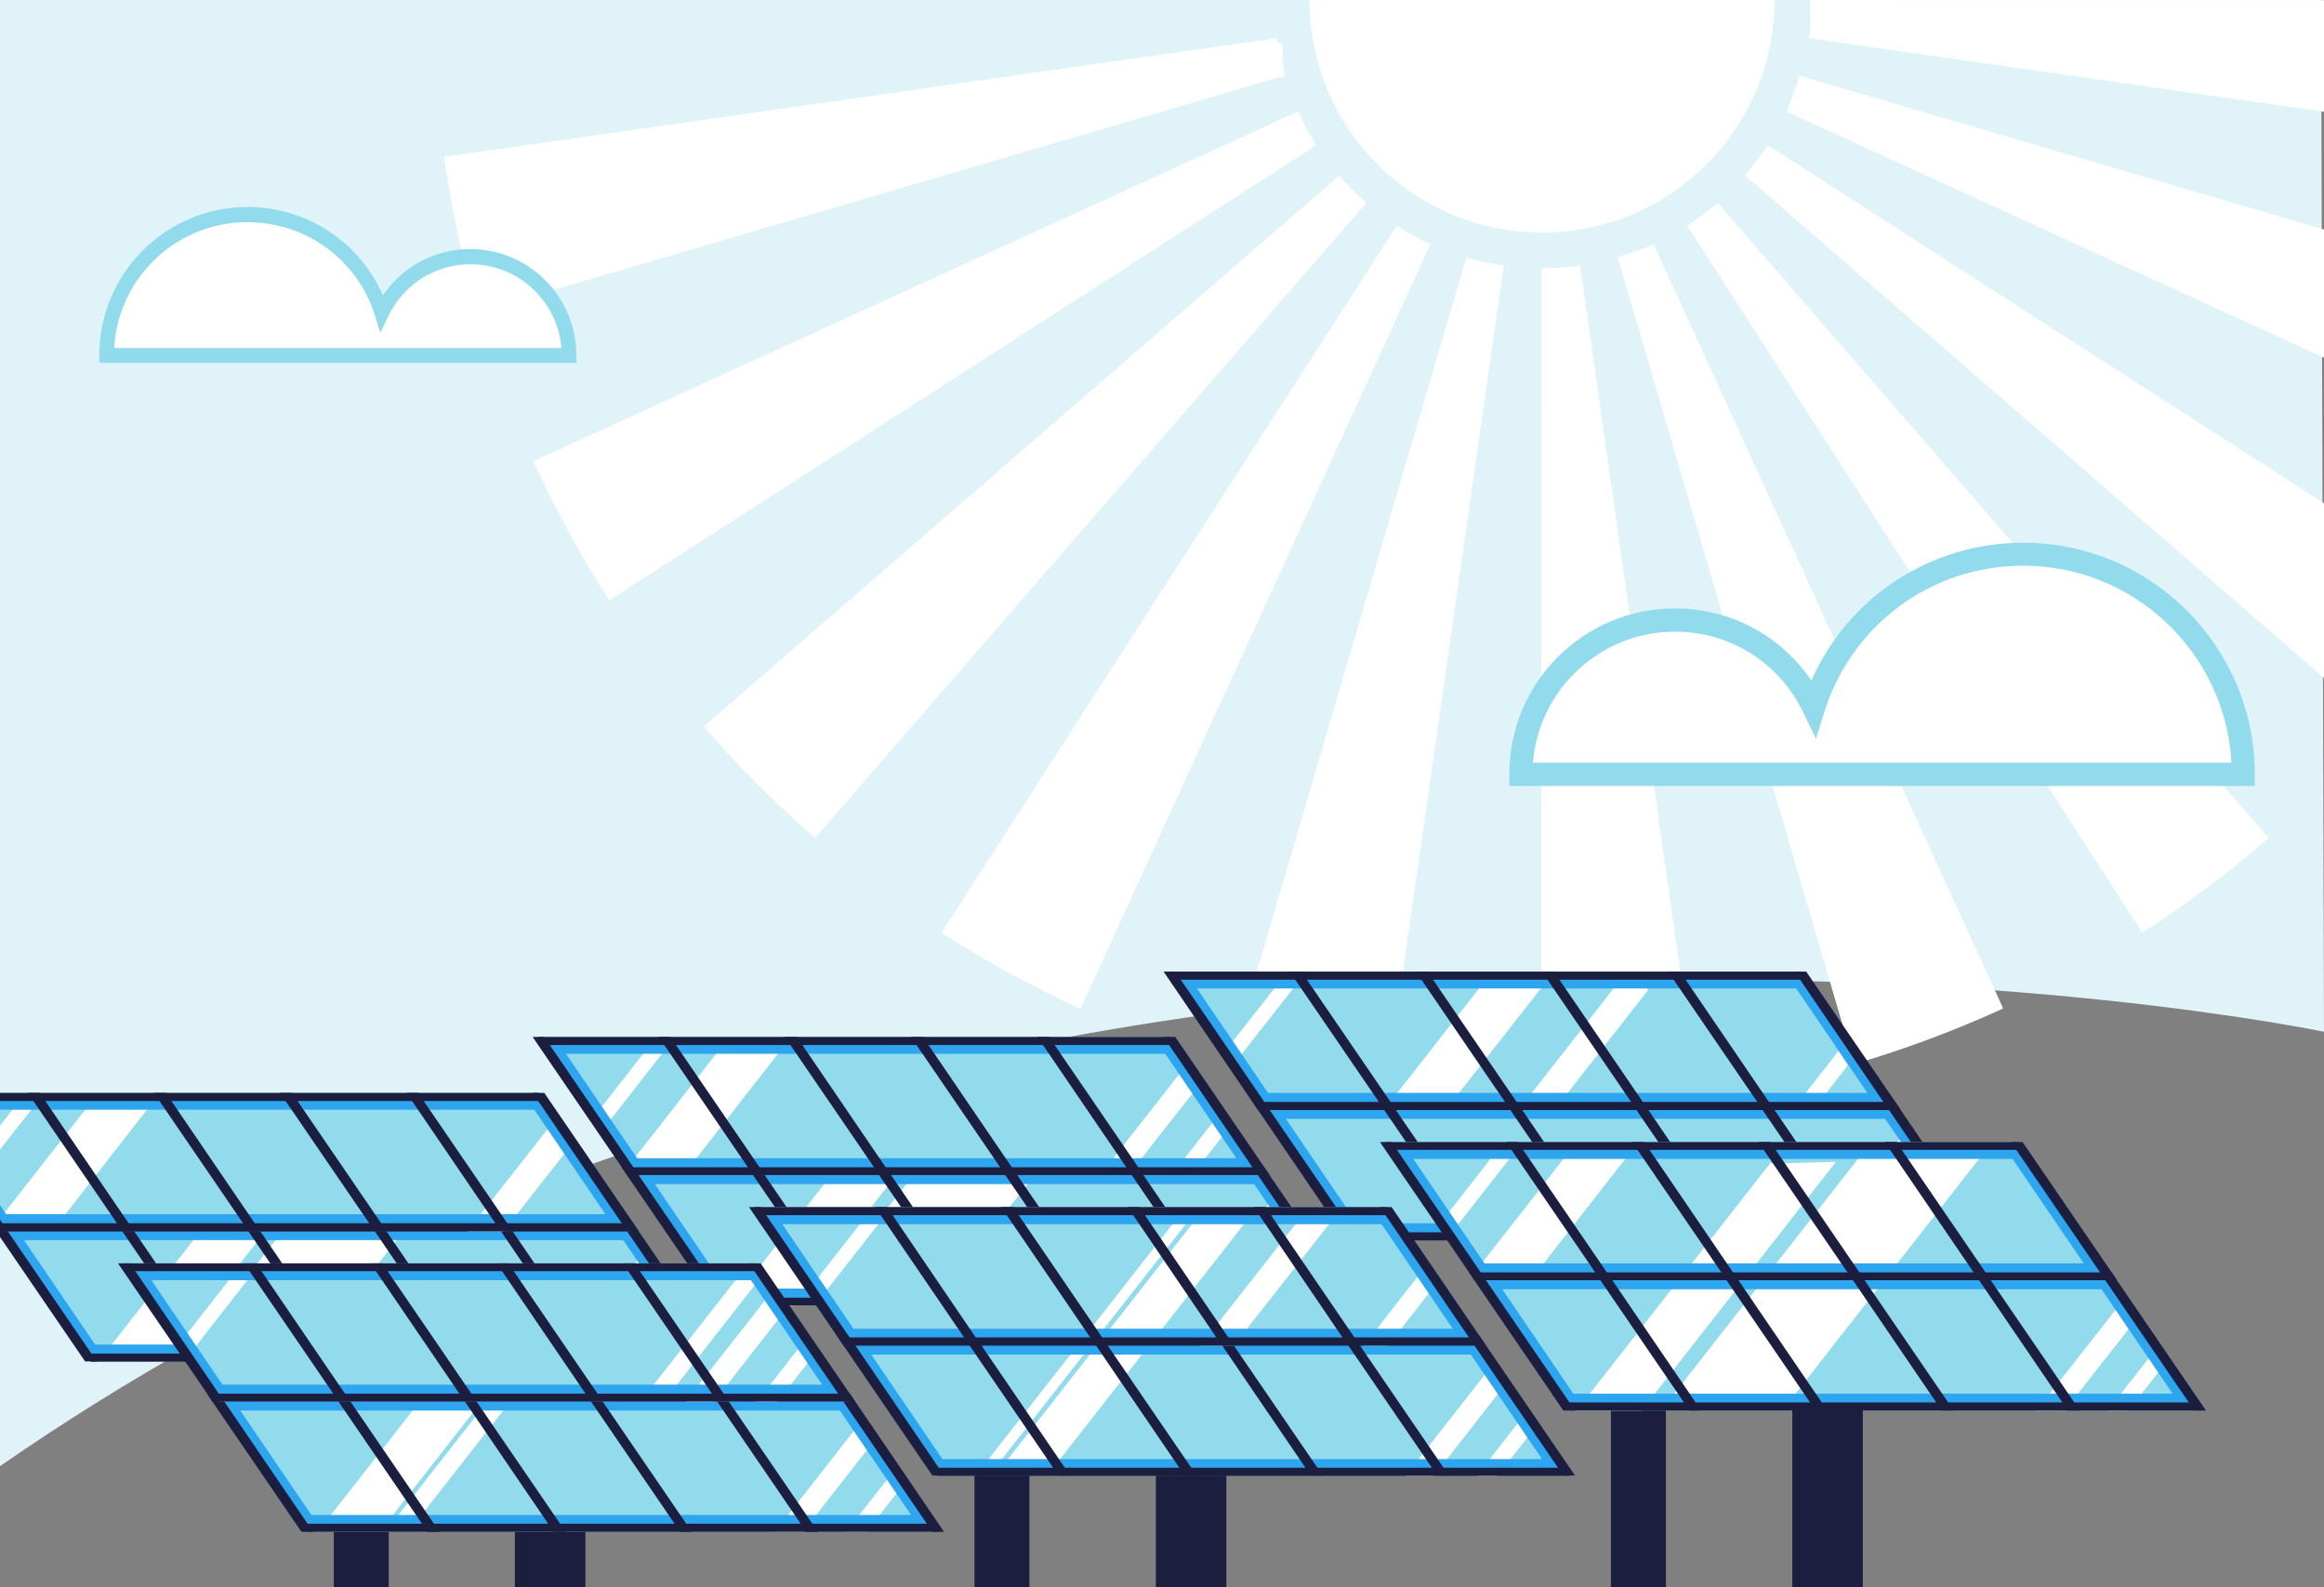 <?xml version="1.0" encoding="utf-8"?>
<!-- Generator: Adobe Illustrator 27.5.0, SVG Export Plug-In . SVG Version: 6.00 Build 0)  -->
<svg version="1.1" id="Layer_1" xmlns="http://www.w3.org/2000/svg" xmlns:xlink="http://www.w3.org/1999/xlink" x="0px" y="0px"
	 viewBox="0 0 718.6 490.7" style="enable-background:new 0 0 718.6 490.7;" xml:space="preserve">
<rect x="0" y="0" width="718.6" height="490.7" fill="#808080" stroke="none"/>
<style type="text/css">
	.st0{fill:#E0F3F8;}
	.st1{clip-path:url(#SVGID_00000034075286934219138210000016017833244692307112_);}
	.st2{fill:#FFFFFF;}
	.st3{fill:#91DBED;}
	.st4{clip-path:url(#SVGID_00000168089603472688520320000013418129614404408461_);}
	.st5{fill:#1B1E3F;}
	.st6{fill:#2EA6EF;}
    @keyframes rays {
		0% {
				transform: rotate(0deg);
			}
		100% {
				transform: rotate(360deg);
			}
	}
	#rays {
		animation: rays 60s linear infinite;
        transform-origin: 476.821px 0;
	}    
</style>
<g id="Layer_2_00000150801033783040155260000005475871077272817558_">
	<path class="st0" d="M718.6,319c0,0-402.7-84.4-718.6,134.3V0h717.7L718.6,319L718.6,319z"/>
	<g>
		<defs>
			<rect id="SVGID_1_" x="75.7" width="642.9" height="345"/>
		</defs>
		<clipPath id="SVGID_00000155849724251454246470000015335761586337965721_">
			<use xlink:href="#SVGID_1_"  style="overflow:visible;"/>
		</clipPath>
		<g id="sun" style="clip-path:url(#SVGID_00000155849724251454246470000015335761586337965721_);">
			<path id="rays" class="st2" d="M476.8-343c-16.2,0-32.5,1.2-48.5,3.4L465-82.1c0.6-0.1,1.1-0.2,1.7-0.2c0,0,0,0,0.1,0
				c0,0,0.1,0,0.1,0c0,0,0.1,0,0.1,0c0,0,0,0,0.1,0c0,0,0.1,0,0.1,0c0,0,0,0,0,0c0,0,0.1,0,0.1,0c0,0,0,0,0,0c0.1,0,0.2,0,0.3,0
				c0,0,0,0,0,0c2-0.2,4-0.4,6.1-0.4c0,0,0,0,0,0c0.1,0,0.2,0,0.4,0c0,0,0,0,0,0c0.1,0,0.2,0,0.4,0c0,0,0,0,0,0c0.1,0,0.1,0,0.2,0
				c0,0,0,0,0,0c0.1,0,0.2,0,0.4,0c0,0,0,0,0,0c0.1,0,0.1,0,0.1,0c0,0,0,0,0,0c0.1,0,0.1,0,0.2,0c0,0,0,0,0,0c0,0,0.1,0,0.1,0
				c0,0,0,0,0,0c0.1,0,0.2,0,0.3,0c0,0,0,0,0,0c0,0,0.1,0,0.1,0c0,0,0,0,0,0c0.1,0,0.1,0,0.2,0c0,0,0,0,0,0c0,0,0.1,0,0.1,0
				c0,0,0,0,0,0c0.1,0,0.1,0,0.2,0l0,0L476.8-343L476.8-343L476.8-343z M380.3-329.1c-15.7,4.6-31.2,10.4-46.1,17.2L442.3-75.5
				c1.7-0.8,3.5-1.5,5.3-2.2c0,0,0,0,0,0c0.1,0,0.1,0,0.2-0.1c0,0,0,0,0,0c0.1,0,0.1,0,0.2-0.1c0,0,0,0,0,0c0,0,0.1,0,0.1-0.1
				c0,0,0,0,0,0c0.1,0,0.1,0,0.2-0.1c0,0,0,0,0,0c0,0,0.1,0,0.1,0c0,0,0,0,0,0c0,0,0.1,0,0.1-0.1c0,0,0,0,0,0c0,0,0.1,0,0.1,0
				c0,0,0,0,0.1,0c0,0,0.1,0,0.1,0c0,0,0,0,0.1,0c0,0,0.1,0,0.1,0c0,0,0,0,0.1,0c0,0,0.1,0,0.1,0c0,0,0.1,0,0.1,0c0,0,0.1,0,0.1,0
				c0,0,0.1,0,0.1,0c0,0,0,0,0.1,0c0,0,0.1,0,0.1,0c0,0,0,0,0.1,0c0,0,0.1,0,0.1,0c0,0,0,0,0.1,0c0,0,0.1,0,0.1,0c0,0,0.1,0,0.1,0
				c0,0,0.1,0,0.1,0c0,0,0,0,0.1,0c0,0,0.1,0,0.1,0c0,0,0,0,0,0c0.1,0,0.1,0,0.2-0.1c0,0,0,0,0.1,0c0,0,0.1,0,0.1,0c0,0,0,0,0,0
				c0.1,0,0.1,0,0.2-0.1c0,0,0,0,0.1,0c0,0,0.1,0,0.1,0c0,0,0,0,0.1,0c0.1,0,0.1,0,0.2,0c0,0,0,0,0.1,0c0,0,0.1,0,0.1,0
				c0,0,0,0,0.1,0c0.1,0,0.1,0,0.2,0c0,0,0,0,0.1,0c0,0,0.1,0,0.1,0c0,0,0,0,0.1,0c0,0,0.1,0,0.1,0c0,0,0.1,0,0.1,0c0,0,0.1,0,0.1,0
				c0,0,0.1,0,0.1,0c0,0,0.1,0,0.1,0c0,0,0.1,0,0.1,0c0,0,0.1,0,0.1,0c0,0,0,0,0.1,0c0,0,0.1,0,0.1,0c0,0,0.1,0,0.1,0c0,0,0,0,0.1,0
				c0,0,0.1,0,0.1,0c0,0,0,0,0.1,0c0,0,0.1,0,0.1,0c0,0,0,0,0.1,0c0,0,0.1,0,0.1,0c0,0,0,0,0,0L380.3-329.1L380.3-329.1L380.3-329.1
				z M291.2-288.4c-13.6,8.8-26.8,18.6-39.1,29.3L422.5-62.7c0.6-0.5,1.2-1,1.7-1.5l0,0c0.1,0,0.1-0.1,0.2-0.1c0,0,0,0,0,0
				c0,0,0.1,0,0.1-0.1c0,0,0,0,0,0c0,0,0.1-0.1,0.1-0.1c0,0,0,0,0,0c0,0,0,0,0.1-0.1c0,0,0,0,0.1,0c0,0,0.1,0,0.1-0.1
				c0,0,0.1,0,0.1-0.1c0,0,0,0,0.1,0c0,0,0.1,0,0.1-0.1c0,0,0,0,0,0c0,0,0.1-0.1,0.1-0.1c0,0,0,0,0,0c0,0,0.1-0.1,0.1-0.1
				c0,0,0,0,0,0c0,0,0.1-0.1,0.1-0.1c0,0,0,0,0,0c0,0,0.1-0.1,0.1-0.1c0,0,0,0,0,0c0,0,0.1-0.1,0.1-0.1c0,0,0,0,0,0
				c1.9-1.5,4-2.9,6-4.3L291.2-288.4L291.2-288.4L291.2-288.4z M217.7-224.7c-10.6,12.3-20.5,25.4-29.3,39L407-44.9
				c2.1-3.3,4.5-6.5,7.1-9.5L217.7-224.7L217.7-224.7L217.7-224.7z M164.9-142.7c-6.8,14.9-12.6,30.4-17.2,46.1l249.5,73.2
				c0.1-0.4,0.2-0.8,0.3-1.1c0,0,0,0,0,0c0,0,0-0.1,0-0.1c0,0,0,0,0,0c0-0.1,0-0.1,0.1-0.2c0,0,0,0,0-0.1c0,0,0-0.1,0-0.1
				c0,0,0-0.1,0-0.1c0,0,0,0,0-0.1c0,0,0-0.1,0-0.1c0,0,0,0,0-0.1c0,0,0-0.1,0-0.1c0,0,0,0,0,0c0,0,0-0.1,0-0.1c0,0,0,0,0,0
				c0-0.1,0-0.1,0-0.2c0,0,0,0,0,0c0-0.1,0-0.1,0.1-0.2c0,0,0,0,0,0c1-2.9,2.1-5.7,3.3-8.4L164.9-142.7L164.9-142.7L164.9-142.7z
				 M137.3-48.5c-2.3,16-3.4,32.3-3.4,48.5l260,0c0,0,0,0,0,0c0-0.1,0-0.1,0-0.2c0,0,0,0,0,0c0-2.2,0.1-4.4,0.3-6.5c0,0,0,0,0,0
				c0-0.1,0-0.2,0-0.4c0,0,0,0,0,0c0,0,0-0.1,0-0.1c0,0,0,0,0,0c0-0.1,0-0.1,0-0.2c0,0,0,0,0,0c0,0,0-0.1,0-0.1c0,0,0,0,0-0.1
				c0,0,0-0.1,0-0.1c0,0,0-0.1,0-0.1c0,0,0-0.1,0-0.1c0,0,0-0.1,0-0.1c0,0,0,0,0-0.1c0,0,0-0.1,0-0.1c0,0,0,0,0,0c0-0.1,0-0.2,0-0.2
				c0,0,0,0,0,0c0.1-1.1,0.2-2.2,0.4-3.3L137.3-48.5L137.3-48.5L137.3-48.5z M394.7,11.8L137.3,48.5c2.3,16.2,5.8,32.3,10.4,48
				l249.5-73.1c-0.1-0.2-0.1-0.5-0.2-0.7c0,0,0,0,0,0c0-0.1,0-0.1,0-0.2c0,0,0,0,0,0c0-0.1,0-0.1,0-0.2c0,0,0,0,0,0c0,0,0-0.1,0-0.1
				c0,0,0,0,0-0.1c0,0,0-0.1,0-0.1c0,0,0,0,0-0.1c0,0,0-0.1,0-0.1c0,0,0,0,0-0.1c0,0,0-0.1,0-0.1c0,0,0-0.1,0-0.1c0,0,0-0.1,0-0.1
				c0,0,0-0.1,0-0.1c0,0,0,0,0-0.1c0-0.1,0-0.1,0-0.2c0,0,0,0,0,0c0,0,0-0.1,0-0.1c0,0,0,0,0-0.1c0,0,0-0.1,0-0.1l0,0
				c0-0.1,0-0.1-0.1-0.2c0,0,0,0,0,0c0,0,0-0.1,0-0.1c0,0,0,0,0,0c0-0.1,0-0.1-0.1-0.2c0,0,0,0,0,0c0,0,0-0.1,0-0.1c0,0,0,0,0,0
				c0-0.1,0-0.2-0.1-0.2l0,0c0,0,0-0.1,0-0.1c0,0,0,0,0,0c0-0.1-0.1-0.2-0.1-0.3c0,0,0,0,0,0c0,0,0-0.1,0-0.1c0,0,0,0,0,0
				c0-0.1,0-0.1,0-0.2c0,0,0,0,0,0c0,0,0-0.1,0-0.1c0,0,0,0,0-0.1c0-0.1,0-0.1,0-0.2c0,0,0,0,0-0.1c0,0,0-0.1,0-0.1c0,0,0,0,0-0.1
				c0,0,0-0.1,0-0.1c0,0,0-0.1,0-0.1c0,0,0-0.1,0-0.1c0,0,0,0,0-0.1c0,0,0-0.1,0-0.1c0,0,0-0.1,0-0.1c0,0,0-0.1,0-0.1
				c0,0,0-0.1,0-0.1c0,0,0-0.1,0-0.1c0,0,0-0.1,0-0.1c0,0,0-0.1,0-0.1c0,0,0-0.1,0-0.1c0,0,0,0,0-0.1c0,0,0-0.1,0-0.1c0,0,0,0,0-0.1
				c0,0,0-0.1,0-0.1c0,0,0,0,0-0.1c0,0,0-0.1,0-0.1c0,0,0,0,0,0c0-0.1,0-0.1,0-0.2c0,0,0,0,0,0c0,0,0-0.1,0-0.1c0,0,0,0,0,0
				c0-0.1,0-0.1,0-0.1c0,0,0,0,0,0c0,0,0-0.1,0-0.1c0,0,0,0,0-0.1c0,0,0-0.1,0-0.1c0,0,0,0,0,0c0-0.1,0-0.1,0-0.2c0,0,0,0,0-0.1
				c0,0,0-0.1,0-0.1c0,0,0,0,0-0.1c0,0,0-0.1,0-0.1c0,0,0,0,0-0.1c0,0,0-0.1,0-0.1c0,0,0,0,0-0.1c0,0,0-0.1,0-0.1c0,0,0,0,0-0.1
				c0,0,0-0.1,0-0.1c0,0,0-0.1,0-0.1c0,0,0-0.1,0-0.1c0,0,0-0.1,0-0.1c0,0,0-0.1,0-0.1c0,0,0-0.1,0-0.1c0,0,0,0,0-0.1
				c0-0.1,0-0.2-0.1-0.3c0,0,0,0,0,0c0-0.1,0-0.2-0.1-0.4l0,0C394.9,13,394.8,12.4,394.7,11.8L394.7,11.8L394.7,11.8z M401.3,34.5
				L164.9,142.6c6.8,14.8,14.7,29.3,23.5,43L407,44.9c0-0.1-0.1-0.1-0.1-0.2c0,0,0,0,0,0c-0.1-0.1-0.1-0.2-0.2-0.3c0,0,0,0,0,0
				c-0.1-0.1-0.1-0.2-0.2-0.3c0,0,0,0,0,0c-0.1-0.1-0.1-0.2-0.2-0.3c0,0,0,0,0,0c0,0,0-0.1-0.1-0.1c0,0,0,0,0,0
				c0-0.1-0.1-0.1-0.1-0.2c0,0,0,0,0,0c0,0,0-0.1-0.1-0.1c0,0,0,0,0,0c0,0-0.1-0.1-0.1-0.1c0,0,0,0,0-0.1c0,0,0-0.1,0-0.1
				c0,0,0,0,0-0.1c0,0-0.1-0.1-0.1-0.1c0,0,0,0,0-0.1c0,0,0,0,0-0.1c0,0,0,0,0-0.1c0,0,0-0.1-0.1-0.1c0,0,0-0.1-0.1-0.1
				c0,0,0,0,0-0.1c0,0,0-0.1-0.1-0.1c0,0,0,0,0,0c0,0-0.1-0.1-0.1-0.1c0,0,0,0,0,0c0,0,0-0.1-0.1-0.1c0,0,0,0,0,0
				c0,0-0.1-0.1-0.1-0.1c0,0,0,0,0,0c0,0-0.1-0.1-0.1-0.1c0,0,0,0,0,0c0-0.1-0.1-0.1-0.1-0.2c0,0,0,0,0,0c-0.9-1.5-1.7-3-2.4-4.6
				c0,0,0,0,0,0c-0.1-0.1-0.1-0.2-0.1-0.3c0,0,0,0,0-0.1c0,0,0-0.1,0-0.1c0,0,0-0.1-0.1-0.1c0,0,0,0,0-0.1c0,0,0-0.1,0-0.1
				c0,0,0,0,0,0C401.8,35.5,401.6,35,401.3,34.5L401.3,34.5L401.3,34.5z M414.1,54.3L217.6,224.6c10.6,12.2,22.2,23.8,34.4,34.5
				L422.5,62.7c-1.6-1.4-3.2-2.9-4.7-4.4c0,0,0,0,0,0c-0.1-0.1-0.2-0.2-0.2-0.2c0,0,0,0,0,0c0,0,0,0-0.1-0.1c0,0,0,0-0.1-0.1
				c0,0-0.1-0.1-0.1-0.1c0,0,0,0-0.1-0.1c0,0,0,0-0.1-0.1c0,0-0.1-0.1-0.1-0.1c0,0,0,0,0-0.1c0,0-0.1-0.1-0.1-0.1c0,0,0,0,0,0
				c-0.1-0.1-0.2-0.2-0.2-0.2c0,0,0,0,0,0C415.8,56.3,415,55.3,414.1,54.3L414.1,54.3L414.1,54.3z M431.9,69.8L291.1,288.4
				c13.7,8.8,28.2,16.7,43,23.5L442.3,75.5c-2.8-1.3-5.4-2.7-8-4.2c0,0,0,0,0,0c-0.4-0.2-0.7-0.4-1.1-0.7c0,0,0,0,0,0
				C432.8,70.3,432.4,70.1,431.9,69.8L431.9,69.8L431.9,69.8z M453.4,79.6l-73.2,249.5c15.7,4.6,31.8,8.1,48,10.4L465,82.1
				C461,81.6,457.2,80.7,453.4,79.6L453.4,79.6L453.4,79.6z M488.6,82.1c-1.3,0.2-2.7,0.4-4.1,0.5c0,0,0,0,0,0c0,0-0.1,0-0.1,0
				c0,0-0.1,0-0.1,0c0,0,0,0-0.1,0c0,0-0.1,0-0.1,0c0,0,0,0-0.1,0c-0.1,0-0.1,0-0.2,0c0,0,0,0,0,0c-2.3,0.2-4.7,0.3-7.1,0.3h0
				l-0.1,260h0.1c16.2,0,32.4-1.2,48.4-3.4L488.6,82.1L488.6,82.1L488.6,82.1z M511.3,75.5c-1.6,0.7-3.2,1.4-4.9,2l0,0
				c0,0-0.1,0-0.1,0c0,0,0,0,0,0c-0.1,0-0.1,0.1-0.2,0.1c0,0,0,0,0,0c0,0-0.1,0-0.1,0c0,0,0,0-0.1,0c0,0-0.1,0-0.1,0
				c0,0-0.1,0-0.1,0c0,0,0,0-0.1,0c0,0-0.1,0-0.1,0.1c0,0,0,0,0,0c-0.1,0-0.1,0-0.2,0.1c0,0,0,0,0,0c-1.7,0.6-3.4,1.2-5.1,1.7
				l73.1,249.5c15.7-4.6,31.2-10.4,46.1-17.2L511.3,75.5L511.3,75.5L511.3,75.5z M531.1,62.7c-0.3,0.2-0.5,0.4-0.8,0.7c0,0,0,0,0,0
				c-0.1,0.1-0.2,0.1-0.3,0.2c0,0,0,0,0,0c0,0-0.1,0-0.1,0.1c0,0,0,0-0.1,0.1c0,0-0.1,0.1-0.1,0.1c0,0,0,0-0.1,0.1c0,0,0,0-0.1,0
				c0,0-0.1,0.1-0.1,0.1c0,0,0,0,0,0c0,0-0.1,0.1-0.1,0.1c0,0,0,0,0,0c0,0-0.1,0.1-0.1,0.1c0,0,0,0,0,0c0,0-0.1,0.1-0.1,0.1
				c0,0,0,0,0,0c-0.1,0.1-0.2,0.1-0.3,0.2c0,0,0,0,0,0c-1.5,1.2-3,2.3-4.6,3.4c0,0,0,0,0,0c0,0-0.1,0.1-0.1,0.1c0,0,0,0,0,0
				c0,0-0.1,0.1-0.1,0.1c0,0,0,0,0,0c0,0-0.1,0.1-0.1,0.1c0,0,0,0,0,0c0,0-0.1,0-0.1,0.1c0,0,0,0-0.1,0c0,0-0.1,0-0.1,0.1
				c0,0-0.1,0-0.1,0.1c0,0,0,0-0.1,0c0,0-0.1,0-0.1,0.1c0,0,0,0,0,0c-0.5,0.4-1.1,0.7-1.6,1.1l140.7,218.6
				c13.6-8.8,26.8-18.6,39.1-29.3L531.1,62.7L531.1,62.7L531.1,62.7z M546.6,44.9c-0.6,1-1.3,1.9-1.9,2.8c0,0,0,0,0,0
				c-0.1,0.1-0.1,0.2-0.2,0.3c0,0,0,0.1-0.1,0.1c0,0,0,0,0,0.1c0,0-0.1,0.1-0.1,0.1c0,0,0,0,0,0c0,0-0.1,0.1-0.1,0.1c0,0,0,0,0,0
				c0,0-0.1,0.1-0.1,0.1c0,0,0,0,0,0c0,0-0.1,0.1-0.1,0.1c0,0,0,0,0,0c-1.4,1.9-2.9,3.8-4.5,5.6l196.4,170.4
				c10.6-12.3,20.5-25.4,29.3-39L546.6,44.9L546.6,44.9L546.6,44.9z M556.4,23.4c-0.9,3.1-2,6.1-3.2,9c0,0,0,0,0,0.1
				c0,0,0,0.1,0,0.1c0,0,0,0.1,0,0.1c0,0,0,0,0,0c0,0,0,0.1-0.1,0.1c0,0,0,0,0,0c-0.2,0.6-0.5,1.1-0.7,1.7l236.4,108.2
				c6.8-14.9,12.6-30.4,17.2-46.1L556.4,23.4C556.4,23.4,556.4,23.4,556.4,23.4z M559.8,0C559.8,0,559.8,0.1,559.8,0
				c0,0.1,0,0.1,0,0.2c0,0,0,0,0,0.1c0,0,0,0.1,0,0.1c0,0,0,0,0,0.1c0,0,0,0.1,0,0.1c0,0,0,0,0,0.1c0,0,0,0.1,0,0.1c0,0,0,0,0,0.1
				c0,0.1,0,0.1,0,0.1c0,0,0,0,0,0.1c0,0,0,0.1,0,0.1c0,0,0,0,0,0.1c0,0,0,0.1,0,0.1c0,0,0,0.1,0,0.1c0,0,0,0.1,0,0.1
				c0,0,0,0.1,0,0.1c0,0,0,0.1,0,0.1c0,0,0,0,0,0.1c0,0.1,0,0.1,0,0.1c0,0,0,0,0,0.1c0,0,0,0.1,0,0.1c0,0,0,0,0,0.1c0,0,0,0.1,0,0.1
				c0,0,0,0.1,0,0.1c0,0,0,0.1,0,0.1c0,0,0,0,0,0.1c0,0,0,0.1,0,0.1c0,0,0,0,0,0.1c0,0,0,0.1,0,0.2c0,0,0,0,0,0.1c0,0,0,0.1,0,0.1
				c0,0,0,0,0,0.1c0,0.1,0,0.1,0,0.2c0,0,0,0,0,0c0,0,0,0.1,0,0.1c0,0,0,0,0,0.1c0,0,0,0.1,0,0.1c0,0,0,0,0,0c0,0.1,0,0.1,0,0.2
				c0,0,0,0,0,0c0,0,0,0.1,0,0.1c0,0,0,0,0,0c0,0.1,0,0.1,0,0.2c0,0,0,0,0,0c0,0.1,0,0.1,0,0.2c0,0,0,0,0,0c0,0,0,0.1,0,0.1
				c0,0,0,0,0,0c0,0.1,0,0.1,0,0.2c0,0,0,0,0,0c0,0,0,0.1,0,0.1c0,0,0,0,0,0c0,0.1,0,0.2,0,0.3c0,0,0,0,0,0c0,0,0,0.1,0,0.1
				c0,0,0,0,0,0c0,0.1,0,0.1,0,0.2c0,0,0,0,0,0c0,0,0,0.1,0,0.1c0,0,0,0,0,0c0,0.1,0,0.1,0,0.2c0,0,0,0,0,0c0,0,0,0.1,0,0.2
				c0,0,0,0,0,0c0,0,0,0.1,0,0.1c0,0,0,0,0,0c0,0.1,0,0.1,0,0.2c0,0,0,0,0,0c0,0,0,0.1,0,0.1c0,0,0,0,0,0.1c0,0.1,0,0.1,0,0.2
				c0,0,0,0,0,0c0,0,0,0.1,0,0.1c0,0,0,0,0,0.1c0,0,0,0.1,0,0.1c0,0,0,0,0,0.1c0,0,0,0.1,0,0.1c0,0,0,0.1,0,0.1c0,0,0,0.1,0,0.1
				c0,0,0,0.1,0,0.1c0,0,0,0,0,0.1c0,0.1,0,0.1,0,0.2c0,0,0,0,0,0.1c0,0,0,0.1,0,0.1c0,0,0,0,0,0c0,0.1,0,0.2,0,0.4c0,0,0,0,0,0
				c-0.1,1.1-0.3,2.2-0.4,3.3l257.4,36.8c2.3-16,3.4-32.3,3.5-48.5L559.8,0L559.8,0L559.8,0z M806-96.4l-249.5,73
				c0.2,0.8,0.4,1.5,0.6,2.3c0,0,0,0,0,0c0,0.1,0,0.1,0,0.2c0,0,0,0,0,0c0,0.1,0,0.1,0,0.2c0,0,0,0,0,0c0,0,0,0.1,0,0.1
				c0,0,0,0,0,0.1c0,0,0,0.1,0,0.1c0,0,0,0.1,0,0.1c0,0,0,0,0,0.1c0,0,0,0.1,0,0.1c0,0,0,0,0,0c0,0.1,0,0.1,0.1,0.2c0,0,0,0,0,0
				c0,0,0,0.1,0,0.1c0,0,0,0,0,0c0.6,2.6,1.1,5.3,1.5,7.9l257.4-36.6C814.1-64.6,810.6-80.7,806-96.4L806-96.4L806-96.4z
				 M765.3-185.5L546.7-44.8c1.2,1.8,2.3,3.7,3.3,5.6c0,0,0,0,0,0c0,0.1,0.1,0.1,0.1,0.2c0,0,0,0,0,0c0,0,0,0.1,0.1,0.1c0,0,0,0,0,0
				c0,0,0,0.1,0.1,0.1c0,0,0,0,0,0.1c0,0,0,0.1,0.1,0.1c0,0,0,0,0,0.1c0,0,0,0,0,0.1c0,0,0.1,0.1,0.1,0.2c0,0,0,0,0,0
				c0,0,0,0.1,0,0.1c0,0,0,0,0,0c0.6,1.2,1.3,2.5,1.8,3.8l236.5-108.1C782-157.3,774.1-171.8,765.3-185.5L765.3-185.5L765.3-185.5z
				 M701.6-259L531.2-62.7c1.6,1.4,3.2,2.9,4.7,4.4c0,0,0,0,0,0c0.1,0.1,0.2,0.2,0.2,0.2c0,0,0,0,0,0c0,0,0,0,0.1,0.1
				c0,0,0.1,0.1,0.1,0.1c0,0,0,0,0.1,0.1c0,0,0,0,0.1,0.1c0,0,0,0,0,0c0,0,0.1,0.1,0.1,0.1c0,0,0,0,0,0c0,0,0.1,0.1,0.1,0.1
				c0,0,0,0,0,0c0,0,0.1,0.1,0.1,0.1c0,0,0,0,0,0c0,0,0.1,0.1,0.1,0.1l0,0c0.9,0.9,1.8,1.9,2.6,2.9L736-224.6
				C725.4-236.8,713.8-248.4,701.6-259L701.6-259L701.6-259z M619.6-311.9L511.3-75.5c2.5,1.2,5,2.4,7.4,3.8c0,0,0,0,0,0
				c0.1,0.1,0.2,0.1,0.3,0.2c0,0,0,0,0,0c0,0,0.1,0,0.1,0.1c0,0,0,0,0.1,0c0,0,0.1,0,0.1,0.1c0,0,0,0,0.1,0c0,0,0.1,0,0.1,0
				c0,0,0.1,0,0.1,0.1c0,0,0,0,0.1,0c0,0,0.1,0,0.1,0c0,0,0,0,0,0c0.7,0.4,1.3,0.8,1.9,1.2l140.9-218.5
				C648.9-297.2,634.4-305.1,619.6-311.9L619.6-311.9L619.6-311.9z M525.5-339.5L488.7-82.1c4,0.6,7.8,1.4,11.6,2.5l73.3-249.5
				C557.8-333.7,541.7-337.2,525.5-339.5L525.5-339.5z M477-343h-0.2l0,260L477-343L477-343z"/>
			<circle class="st2" cx="476.8" cy="0" r="71.9"/>
		</g>
	</g>
	<path class="st2" d="M33.6,109.1c0,0-0.3-39.9,46.9-42.7c12,0.4,31.3,15.8,37.4,28.5c0,0,17.2-18.6,32.1-15.1
		c14.9,3.6,24.6,12.6,25.4,29.3C175.4,109.1,33.6,109.1,33.6,109.1z"/>
	<path class="st3" d="M178.3,112.2H30.7v-2.3C30.7,84.6,51.2,64,76.5,64c18.4,0,34.7,10.8,41.9,27.3c6.1-8.9,16-14.3,27-14.3
		c18.1,0,32.8,14.7,32.8,32.8C178.3,109.9,178.3,112.2,178.3,112.2z M35.3,107.6h138.3c-1.2-14.5-13.3-25.9-28.1-25.9
		c-10.9,0-20.6,6.1-25.4,16l-2.5,5.2l-1.7-5.5c-5.5-17.2-21.3-28.7-39.3-28.7C54.6,68.6,36.5,85.9,35.3,107.6z"/>
	<path class="st2" d="M692.6,238.1c0,0,0.4-62.3-73.2-66.7c-18.7,0.7-48.8,24.6-58.4,44.4c0,0-26.9-29.1-50.1-23.5
		s-38.3,19.6-39.6,45.7H692.6z"/>
	<path class="st3" d="M466.7,239.3c0-28.3,23-51.2,51.2-51.2c17.2,0,32.7,8.4,42.2,22.3c11.4-25.8,36.8-42.6,65.5-42.6
		c39.5,0,71.6,32.1,71.6,71.6v3.6H466.7L466.7,239.3L466.7,239.3z M625.6,174.9c-28.2,0-52.8,18-61.4,44.9l-2.7,8.6l-3.9-8.1
		c-7.4-15.4-22.6-25-39.7-25c-23.1,0-42.1,17.9-43.9,40.5h216C688.1,201.8,659.9,174.9,625.6,174.9L625.6,174.9z"/>
</g>
<g id="Layer_1_00000030456726320648891070000014286611194091084170_">
	<g>
		<defs>
			<rect id="SVGID_00000146464388551102348160000010412739646594235554_" y="282.4" width="688.3" height="208.3"/>
		</defs>
		<clipPath id="SVGID_00000049220476820077834020000006726314124836608187_">
			<use xlink:href="#SVGID_00000146464388551102348160000010412739646594235554_"  style="overflow:visible;"/>
		</clipPath>
		<g style="clip-path:url(#SVGID_00000049220476820077834020000006726314124836608187_);">
			<rect x="301.3" y="383.4" class="st5" width="17" height="108.2"/>
			<rect x="357.4" y="434.9" class="st5" width="21.8" height="56.8"/>
			<rect x="103.2" y="383.4" class="st5" width="17" height="108.2"/>
			<rect x="159.2" y="434.9" class="st5" width="21.8" height="56.8"/>
			<rect x="498.1" y="383.4" class="st5" width="17" height="108.2"/>
			<polygon class="st3" points="223.2,420.9 28.1,420.9 -1.1,378.2 194,378.2 			"/>
			<polygon class="st2" points="201.1,387.8 198.6,387.8 172.6,421 181.3,421 204,392 			"/>
			<polygon class="st2" points="96.1,344.4 90.3,344.4 30.4,421 50.5,421 110.6,344.1 			"/>
			<polygon class="st2" points="95.2,418.5 156.7,339.9 119.3,339.9 57.7,418.5 			"/>
			<polygon class="st2" points="208.9,402.7 194.6,421 201,421 211.9,407.1 			"/>
			<path class="st6" d="M192.7,383.4l22,32.3H29.4l-22-32.3H192.7 M194.9,379.4H-0.2l27.5,40.3h195.1L194.9,379.4L194.9,379.4z"/>
			<polygon class="st5" points="225,420.9 221.4,420.9 192.2,378.2 195.8,378.2 			"/>
			<polygon class="st5" points="147,420.9 143.3,420.9 114.2,378.2 117.8,378.2 			"/>
			<polygon class="st5" points="186,420.9 182.3,420.9 153.2,378.2 156.8,378.2 			"/>
			<polygon class="st5" points="107.9,420.9 104.3,420.9 75.1,378.2 78.8,378.2 			"/>
			<polygon class="st5" points="68.9,420.9 65.3,420.9 36.1,378.2 39.8,378.2 			"/>
			<polygon class="st5" points="29.9,420.9 26.3,420.9 -2.9,378.2 0.7,378.2 			"/>
			<polygon class="st5" points="0.6,380.7 -1.1,378.2 194.1,378.2 195.8,380.7 			"/>
			<polygon class="st5" points="28.1,421 26.4,418.5 221.6,418.5 223.3,421 			"/>
			<polygon class="st3" points="195.7,380.6 0.6,380.6 -28.6,337.9 166.5,337.9 			"/>
			<polygon class="st2" points="6.8,341.5 5.1,341.5 -12.1,363.4 -7.9,365.5 11,341.4 			"/>
			<polygon class="st2" points="17.1,379.4 48.5,339.2 29.4,339.2 -2.1,379.4 			"/>
			<polygon class="st2" points="169.7,348.6 144.5,380.7 155.7,380.7 174.9,356.2 			"/>
			<path class="st6" d="M165.2,343.1l22,32.3H1.9l-22-32.3H165.2 M167.3,339.1H-27.7l27.5,40.3h195.1L167.3,339.1L167.3,339.1z"/>
			<polygon class="st5" points="197.5,380.6 193.9,380.6 164.7,337.9 168.3,337.9 			"/>
			<polygon class="st5" points="119.5,380.6 115.8,380.6 86.6,337.9 90.3,337.9 			"/>
			<polygon class="st5" points="158.5,380.6 154.8,380.6 125.7,337.9 129.3,337.9 			"/>
			<polygon class="st5" points="80.4,380.6 76.8,380.6 47.6,337.9 51.3,337.9 			"/>
			<polygon class="st5" points="41.4,380.6 37.8,380.6 8.6,337.9 12.3,337.9 			"/>
			<polygon class="st5" points="2.4,380.6 -1.2,380.6 -30.4,337.9 -26.8,337.9 			"/>
			<polygon class="st5" points="-26.9,340.4 -28.6,337.9 166.6,337.9 168.3,340.4 			"/>
			<polygon class="st5" points="0.6,380.7 -1.1,378.2 194.1,378.2 195.8,380.7 			"/>
			<polygon class="st3" points="418.3,403.6 223.2,403.6 194,360.9 389.1,360.9 			"/>
			<polygon class="st2" points="396.2,370.5 393.7,370.5 367.7,403.6 376.4,403.6 399.1,374.7 			"/>
			<polygon class="st2" points="291.2,327.1 285.4,327.1 225.5,403.6 245.6,403.6 305.7,326.8 			"/>
			<polygon class="st2" points="290.3,401.2 351.8,322.5 314.4,322.5 252.8,401.2 			"/>
			<polygon class="st2" points="404,385.4 389.7,403.6 396.1,403.6 407,389.7 			"/>
			<path class="st6" d="M387.8,366.1l22,32.3H224.5l-22-32.3H387.8 M389.9,362.1H194.9l27.5,40.3h195.1L389.9,362.1L389.9,362.1
				L389.9,362.1z"/>
			<polygon class="st5" points="420.1,403.6 416.4,403.6 387.3,360.9 390.9,360.9 			"/>
			<polygon class="st5" points="342.1,403.6 338.4,403.6 309.2,360.9 312.9,360.9 			"/>
			<polygon class="st5" points="381.1,403.6 377.4,403.6 348.3,360.9 351.9,360.9 			"/>
			<polygon class="st5" points="303,403.6 299.4,403.6 270.2,360.9 273.9,360.9 			"/>
			<polygon class="st5" points="264,403.6 260.4,403.6 231.2,360.9 234.8,360.9 			"/>
			<polygon class="st5" points="225,403.6 221.4,403.6 192.2,360.9 195.8,360.9 			"/>
			<polygon class="st5" points="195.7,363.3 194,360.9 389.2,360.9 390.9,363.3 			"/>
			<polygon class="st5" points="223.2,403.6 221.5,401.2 416.7,401.2 418.4,403.6 			"/>
			<polygon class="st3" points="390.8,363.3 195.7,363.3 166.5,320.6 361.6,320.6 			"/>
			<polygon class="st2" points="368.6,330.2 366.1,330.2 340.2,363.3 348.9,363.3 371.6,334.4 			"/>
			<polygon class="st2" points="201.9,324.1 200.2,324.1 183,346.1 187.2,348.2 206.1,324 			"/>
			<polygon class="st2" points="212.2,362.1 243.6,321.9 224.5,321.9 193,362.1 			"/>
			<polygon class="st2" points="376.5,345.1 362.2,363.3 368.6,363.3 379.5,349.4 			"/>
			<path class="st6" d="M360.3,325.8l22,32.3H197l-22-32.3H360.3 M362.4,321.8H167.3l27.5,40.3h195.1L362.4,321.8L362.4,321.8z"/>
			<polygon class="st5" points="392.6,363.3 388.9,363.3 359.8,320.6 363.4,320.6 			"/>
			<polygon class="st5" points="314.5,363.3 310.9,363.3 281.7,320.6 285.4,320.6 			"/>
			<polygon class="st5" points="353.6,363.3 349.9,363.3 320.8,320.6 324.4,320.6 			"/>
			<polygon class="st5" points="275.5,363.3 271.9,363.3 242.7,320.6 246.4,320.6 			"/>
			<polygon class="st5" points="236.5,363.3 232.9,363.3 203.7,320.6 207.3,320.6 			"/>
			<polygon class="st5" points="197.5,363.3 193.9,363.3 164.7,320.6 168.3,320.6 			"/>
			<polygon class="st5" points="168.2,323.1 166.5,320.6 361.7,320.6 363.4,323.1 			"/>
			<polygon class="st5" points="195.7,363.3 194,360.9 389.2,360.9 390.9,363.3 			"/>
			<polygon class="st3" points="613.4,383.4 418.3,383.4 389.1,340.7 584.2,340.7 			"/>
			<polygon class="st2" points="591.2,350.3 588.7,350.3 562.8,383.5 571.5,383.5 594.2,354.5 			"/>
			<polygon class="st2" points="599.1,365.2 584.8,383.5 591.2,383.5 602.1,369.6 			"/>
			<path class="st6" d="M582.9,345.9l22,32.3H419.6l-22-32.3H582.9 M585,341.9H389.9l27.5,40.3h195.1L585,341.9L585,341.9z"/>
			<polygon class="st5" points="615.2,383.4 611.5,383.4 582.4,340.7 586,340.7 			"/>
			<polygon class="st5" points="537.1,383.4 533.5,383.4 504.3,340.7 508,340.7 			"/>
			<polygon class="st5" points="576.2,383.4 572.5,383.4 543.3,340.7 547,340.7 			"/>
			<polygon class="st5" points="498.1,383.4 494.5,383.4 465.3,340.7 469,340.7 			"/>
			<polygon class="st5" points="459.1,383.4 455.5,383.4 426.3,340.7 429.9,340.7 			"/>
			<polygon class="st5" points="420.1,383.4 416.4,383.4 387.3,340.7 390.9,340.7 			"/>
			<polygon class="st5" points="390.8,343.2 389.1,340.7 584.3,340.7 586,343.2 			"/>
			<polygon class="st5" points="418.3,383.5 416.6,381 611.8,381 613.5,383.5 			"/>
			<polygon class="st3" points="585.8,343.1 390.8,343.1 361.6,300.4 556.7,300.4 			"/>
			<polygon class="st2" points="505.9,300.8 502.7,300.8 469.5,343.2 480.6,343.2 509.6,306.1 			"/>
			<polygon class="st2" points="397,304 395.3,304 378.1,325.9 382.3,328 401.2,303.9 			"/>
			<polygon class="st2" points="448,341.9 479.5,301.7 460.4,301.7 428.9,341.9 			"/>
			<polygon class="st2" points="568.5,324.9 554.2,343.2 560.6,343.2 571.4,329.3 			"/>
			<path class="st6" d="M555.4,305.6l22,32.3H392.1l-22-32.3H555.4 M557.5,301.6H362.4l27.5,40.3H585L557.5,301.6L557.5,301.6z"/>
			<polygon class="st5" points="587.7,343.1 584,343.1 554.9,300.4 558.5,300.4 			"/>
			<polygon class="st5" points="509.6,343.1 506,343.1 476.8,300.4 480.5,300.4 			"/>
			<polygon class="st5" points="548.6,343.1 545,343.1 515.8,300.4 519.5,300.4 			"/>
			<polygon class="st5" points="470.6,343.1 467,343.1 437.8,300.4 441.4,300.4 			"/>
			<polygon class="st5" points="431.6,343.1 428,343.1 398.8,300.4 402.4,300.4 			"/>
			<polygon class="st5" points="392.6,343.1 388.9,343.1 359.8,300.4 363.4,300.4 			"/>
			<polygon class="st5" points="363.3,302.9 361.6,300.4 556.8,300.4 558.5,302.9 			"/>
			<polygon class="st5" points="390.8,343.2 389.1,340.7 584.3,340.7 586,343.2 			"/>
			<polygon class="st3" points="290.1,473.6 95,473.6 65.8,430.9 260.9,430.9 			"/>
			<polygon class="st2" points="120.4,469.8 151.8,429.6 132.7,429.6 101.2,469.8 			"/>
			<polygon class="st2" points="129.2,469.8 160.7,429.6 153.6,429.6 122.1,469.8 			"/>
			<polygon class="st2" points="268,440.5 265.5,440.5 239.6,473.6 248.3,473.6 270.9,444.7 			"/>
			<polygon class="st2" points="275.9,455.4 261.6,473.6 267.9,473.6 278.8,459.7 			"/>
			<path class="st6" d="M259.7,436.1l22,32.3H96.3l-22-32.3H259.7 M261.8,432.1H66.7l27.5,40.3h195.1L261.8,432.1L261.8,432.1z"/>
			<polygon class="st5" points="291.9,473.6 288.3,473.6 259.1,430.9 262.8,430.9 			"/>
			<polygon class="st5" points="213.9,473.6 210.3,473.6 181.1,430.9 184.7,430.9 			"/>
			<polygon class="st5" points="252.9,473.6 249.3,473.6 220.1,430.9 223.7,430.9 			"/>
			<polygon class="st5" points="174.9,473.6 171.2,473.6 142.1,430.9 145.7,430.9 			"/>
			<polygon class="st5" points="135.9,473.6 132.2,473.6 103,430.9 106.7,430.9 			"/>
			<polygon class="st5" points="96.8,473.6 93.2,473.6 64,430.9 67.7,430.9 			"/>
			<polygon class="st5" points="67.5,433.3 65.8,430.9 261.1,430.9 262.8,433.3 			"/>
			<polygon class="st5" points="95.1,473.6 93.4,471.1 288.6,471.1 290.3,473.6 			"/>
			<polygon class="st3" points="262.6,433.3 67.5,433.3 38.3,390.6 233.4,390.6 			"/>
			<polygon class="st2" points="240.5,400.2 238,400.2 212,433.3 220.8,433.3 243.4,404.4 			"/>
			<polygon class="st2" points="73.7,394.1 72.1,394.1 54.9,416.1 59,418.2 77.9,394 			"/>
			<polygon class="st2" points="206.2,432.1 237.6,391.9 230.5,391.9 199,432.1 			"/>
			<polygon class="st2" points="248.3,415.1 234.1,433.3 240.4,433.3 251.3,419.4 			"/>
			<path class="st6" d="M232.2,395.8l22,32.3H68.8l-22-32.3H232.2 M234.3,391.8H39.2l27.5,40.3h195.1L234.3,391.8L234.3,391.8z"/>
			<polygon class="st5" points="264.4,433.3 260.8,433.3 231.6,390.6 235.2,390.6 			"/>
			<polygon class="st5" points="186.4,433.3 182.7,433.3 153.6,390.6 157.2,390.6 			"/>
			<polygon class="st5" points="225.4,433.3 221.8,433.3 192.6,390.6 196.2,390.6 			"/>
			<polygon class="st5" points="147.4,433.3 143.7,433.3 114.6,390.6 118.2,390.6 			"/>
			<polygon class="st5" points="108.3,433.3 104.7,433.3 75.5,390.6 79.2,390.6 			"/>
			<polygon class="st5" points="69.3,433.3 65.7,433.3 36.5,390.6 40.2,390.6 			"/>
			<polygon class="st5" points="40,393 38.3,390.6 233.6,390.6 235.2,393 			"/>
			<polygon class="st5" points="67.5,433.3 65.8,430.9 261.1,430.9 262.8,433.3 			"/>
			<polygon class="st3" points="457.7,416 262.6,416 233.4,373.2 428.5,373.2 			"/>
			<polygon class="st3" points="485.2,456.2 290.1,456.2 260.9,413.5 456,413.5 			"/>
			<polygon class="st2" points="463.1,423.1 460.6,423.1 434.6,456.3 443.4,456.3 466,427.3 			"/>
			<polygon class="st2" points="470.9,438 456.6,456.3 463,456.3 473.9,442.4 			"/>
			<polygon class="st2" points="308.7,452.5 369.7,374.6 365.6,374.6 304.6,452.5 			"/>
			<polygon class="st2" points="326.7,452.5 387.7,374.6 371.6,374.6 310.6,452.5 			"/>
			<path class="st6" d="M454.8,418.8l22,32.3H291.4l-22-32.3H454.8 M456.9,414.8H261.8l27.5,40.3h195.1L456.9,414.8L456.9,414.8z"/>
			<polygon class="st5" points="487,456.2 483.4,456.2 454.2,413.5 457.8,413.5 			"/>
			<polygon class="st5" points="409,456.2 405.3,456.2 376.2,413.5 379.8,413.5 			"/>
			<polygon class="st5" points="448,456.2 444.4,456.2 415.2,413.5 418.8,413.5 			"/>
			<polygon class="st5" points="370,456.2 366.3,456.2 337.2,413.5 340.8,413.5 			"/>
			<polygon class="st5" points="330.9,456.2 327.3,456.2 298.1,413.5 301.8,413.5 			"/>
			<polygon class="st5" points="291.9,456.2 288.3,456.2 259.1,413.5 262.8,413.5 			"/>
			<polygon class="st5" points="262.6,416 260.9,413.5 456.1,413.5 457.8,416 			"/>
			<polygon class="st5" points="290.1,456.3 288.4,453.8 483.7,453.8 485.4,456.3 			"/>
			<polygon class="st2" points="404.9,376.7 402,376.7 371.2,416 381.5,416 412.1,377 			"/>
			<polygon class="st2" points="268.8,376.8 267.2,376.8 250,398.8 254.1,400.8 273,376.7 			"/>
			<polygon class="st2" points="438.5,394.5 421.7,416 429.2,416 442,399.6 			"/>
			<path class="st6" d="M427.2,378.5l22,32.3H263.9l-22-32.3H427.2 M429.4,374.5H234.3l27.5,40.3h195.1L429.4,374.5L429.4,374.5
				L429.4,374.5z"/>
			<polygon class="st5" points="459.5,416 455.9,416 426.7,373.2 430.3,373.2 			"/>
			<polygon class="st5" points="381.5,416 377.8,416 348.7,373.2 352.3,373.2 			"/>
			<polygon class="st5" points="420.5,416 416.8,416 387.7,373.2 391.3,373.2 			"/>
			<polygon class="st5" points="342.5,416 338.8,416 309.6,373.2 313.3,373.2 			"/>
			<polygon class="st5" points="303.4,416 299.8,416 270.6,373.2 274.3,373.2 			"/>
			<polygon class="st5" points="264.4,416 260.8,416 231.6,373.2 235.2,373.2 			"/>
			<polygon class="st5" points="235.1,375.7 233.4,373.2 428.6,373.2 430.3,375.7 			"/>
			<polygon class="st5" points="262.6,416 260.9,413.5 456.1,413.5 457.8,416 			"/>
			<polygon class="st3" points="652.8,395.8 457.7,395.8 428.5,353.1 623.6,353.1 			"/>
			<polygon class="st3" points="680.3,436.1 485.2,436.1 456,393.4 651.1,393.4 			"/>
			<polygon class="st2" points="658.2,403 655.7,403 629.7,436.1 638.4,436.1 661.1,407.2 			"/>
			<polygon class="st2" points="553.2,359.6 547.4,359.6 487.5,436.1 507.6,436.1 567.7,359.2 			"/>
			<polygon class="st2" points="553,433.7 614.5,355 577.1,355 515.5,433.7 			"/>
			<polygon class="st2" points="666,417.9 651.7,436.1 658.1,436.1 669,422.2 			"/>
			<path class="st6" d="M649.8,398.6l22,32.3H486.5l-22-32.3H649.8 M652,394.6H456.9l27.5,40.3h195.1L652,394.6L652,394.6z"/>
			<polygon class="st5" points="682.1,436.1 678.5,436.1 649.3,393.4 652.9,393.4 			"/>
			<polygon class="st5" points="604.1,436.1 600.4,436.1 571.3,393.4 574.9,393.4 			"/>
			<polygon class="st5" points="643.1,436.1 639.4,436.1 610.3,393.4 613.9,393.4 			"/>
			<polygon class="st5" points="565,436.1 561.4,436.1 532.2,393.4 535.9,393.4 			"/>
			<polygon class="st5" points="526,436.1 522.4,436.1 493.2,393.4 496.9,393.4 			"/>
			<polygon class="st5" points="487,436.1 483.4,436.1 454.2,393.4 457.8,393.4 			"/>
			<polygon class="st5" points="457.7,395.8 456,393.4 651.2,393.4 652.9,395.8 			"/>
			<polygon class="st5" points="485.2,436.1 483.5,433.6 678.7,433.6 680.4,436.1 			"/>
			<polygon class="st2" points="463.9,356.6 462.2,356.6 445,378.6 449.2,380.7 468.1,356.5 			"/>
			<polygon class="st2" points="474.2,394.6 505.6,354.4 486.5,354.4 455,394.6 			"/>
			<path class="st6" d="M622.3,358.3l22,32.3H459l-22-32.3H622.3 M624.4,354.3H429.4l27.5,40.3H652L624.4,354.3L624.4,354.3z"/>
			<polygon class="st5" points="654.6,395.8 651,395.8 621.8,353.1 625.4,353.1 			"/>
			<polygon class="st5" points="576.6,395.8 572.9,395.8 543.7,353.1 547.4,353.1 			"/>
			<polygon class="st5" points="615.6,395.8 611.9,395.8 582.8,353.1 586.4,353.1 			"/>
			<polygon class="st5" points="537.5,395.8 533.9,395.8 504.7,353.1 508.4,353.1 			"/>
			<polygon class="st5" points="498.5,395.8 494.9,395.8 465.7,353.1 469.3,353.1 			"/>
			<polygon class="st5" points="459.5,395.8 455.9,395.8 426.7,353.1 430.3,353.1 			"/>
			<polygon class="st5" points="430.2,355.5 428.5,353.1 623.7,353.1 625.4,355.5 			"/>
			<polygon class="st5" points="457.7,395.8 456,393.4 651.2,393.4 652.9,395.8 			"/>
			<rect x="554.2" y="434.9" class="st5" width="21.8" height="56.8"/>
		</g>
	</g>
</g>
</svg>
